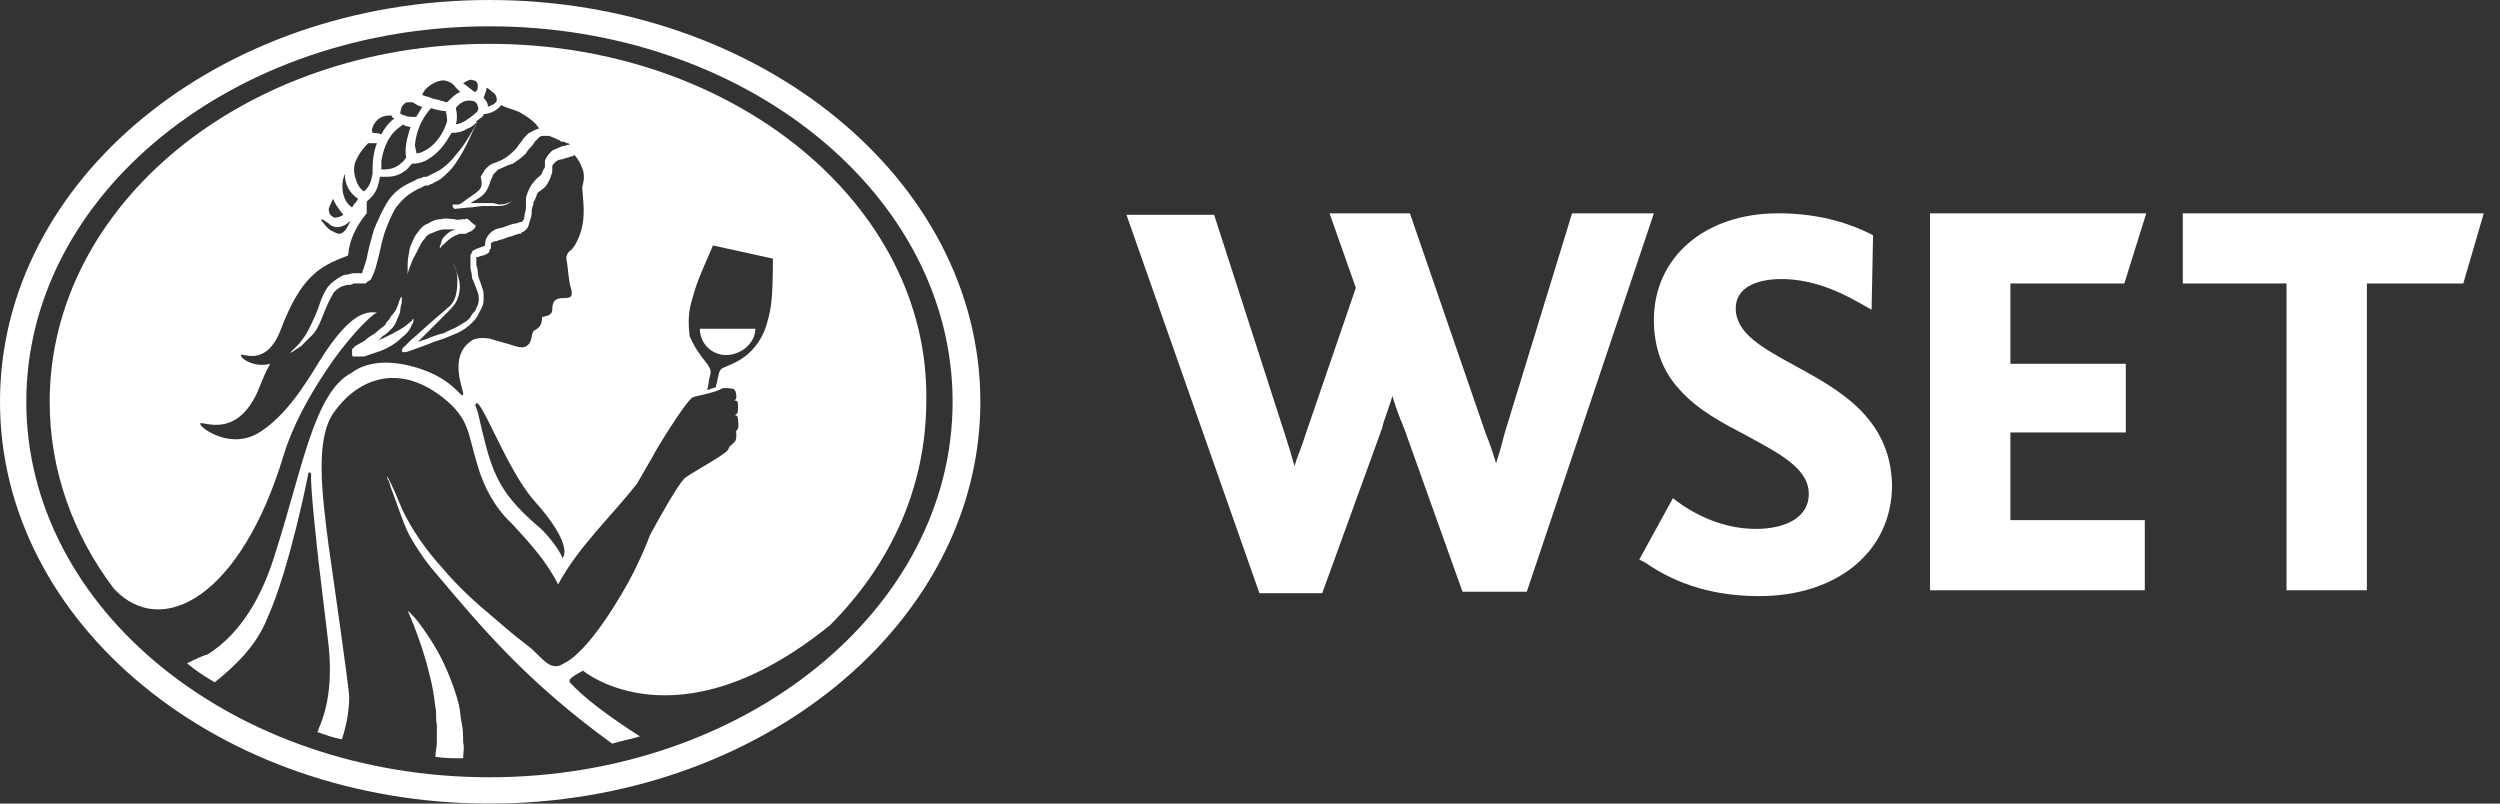 <svg width="140" height="45" viewBox="0 0 140 45" fill="none" xmlns="http://www.w3.org/2000/svg">
<rect x="0" y="0" width="140" height="45" fill="#333333" stroke="none"/>
<path d="M27.409 45C12.273 45 0 34.936 0 22.5C0 10.064 12.273 0 27.409 0C42.545 0 54.9 10.064 54.9 22.5C54.9 34.936 42.545 45 27.409 45ZM27.409 1.473C13.091 1.473 1.473 10.882 1.473 22.5C1.473 34.118 13.091 43.527 27.409 43.527C41.727 43.527 53.346 34.118 53.346 22.5C53.346 10.882 41.727 1.473 27.409 1.473Z" fill="white"/>
<path d="M40.664 19.882C41.482 19.882 42.3 19.227 42.3 18.409H39.191C39.191 19.227 39.846 19.882 40.664 19.882Z" fill="white"/>
<path d="M15.873 25.527C16.364 23.891 17.264 22.255 18.245 20.782C19.309 19.145 20.7 17.673 21.109 17.509C20.209 17.345 19.309 18.082 18.164 19.8C17.509 20.782 16.364 22.991 14.646 24.136C13.009 25.282 11.209 23.973 11.209 23.727C11.209 23.482 13.336 24.791 14.564 21.6C14.727 21.191 14.891 20.782 15.136 20.373C14.236 20.618 13.418 20.045 13.5 19.882C13.5 19.718 14.891 20.618 15.709 18.491C16.855 15.464 17.918 14.891 19.473 14.318C19.555 14.318 19.391 13.336 20.536 11.945V11.291L20.618 11.209C21.027 10.882 21.191 10.473 21.273 9.9C21.355 9.9 21.436 9.9 21.518 9.9C21.846 9.9 22.255 9.9 22.664 9.573C22.827 9.491 22.909 9.327 23.073 9.164H23.155C23.4 9.164 23.727 9.082 23.973 8.918C24.382 8.673 24.709 8.345 25.036 7.855C25.118 7.691 25.2 7.609 25.282 7.445C25.609 7.445 25.936 7.364 26.182 7.2C26.427 7.118 26.591 6.955 26.755 6.791C26.755 6.791 26.673 6.873 26.673 6.955C26.427 7.364 26.1 8.018 25.527 8.673C25.282 9 24.955 9.327 24.546 9.573C24.464 9.573 24.464 9.655 24.382 9.655L24.218 9.736C24.136 9.736 24.136 9.818 24.055 9.818L23.891 9.9H23.809H23.727L23.564 9.982C23.4 9.982 23.318 10.064 23.155 10.145C22.582 10.391 22.091 10.718 21.764 11.209C21.436 11.7 21.191 12.273 20.945 12.845C20.782 13.418 20.618 13.991 20.536 14.482C20.455 14.727 20.373 15.055 20.291 15.218C20.291 15.218 20.291 15.218 20.291 15.3H20.209C20.046 15.3 19.882 15.3 19.8 15.3C19.636 15.3 19.555 15.382 19.391 15.382C19.227 15.382 19.145 15.464 18.982 15.545C18.736 15.709 18.491 15.873 18.327 16.118C18 16.609 17.918 17.018 17.755 17.427C17.591 17.836 17.427 18.164 17.264 18.491C17.1 18.818 16.936 18.982 16.773 19.227C16.609 19.391 16.445 19.555 16.364 19.636C16.282 19.718 16.2 19.8 16.2 19.8C16.2 19.8 16.282 19.718 16.364 19.718C16.445 19.636 16.609 19.555 16.855 19.391C17.018 19.227 17.264 18.982 17.509 18.736C17.755 18.491 17.918 18.082 18.082 17.673C18.245 17.264 18.409 16.855 18.655 16.445C18.736 16.282 18.982 16.118 19.145 16.036C19.227 16.036 19.391 15.954 19.473 15.954C19.555 15.954 19.718 15.954 19.8 15.873C19.964 15.873 20.046 15.873 20.209 15.873H20.291H20.373H20.455C20.455 15.873 20.536 15.873 20.536 15.791C20.618 15.791 20.618 15.709 20.7 15.709L20.782 15.627C20.945 15.3 21.027 15.055 21.109 14.727C21.273 14.155 21.355 13.582 21.518 13.091C21.682 12.6 21.927 12.027 22.173 11.618C22.5 11.209 22.827 10.882 23.318 10.636C23.4 10.555 23.564 10.555 23.645 10.473L23.809 10.391H23.891H23.973L24.136 10.309C24.218 10.309 24.3 10.227 24.3 10.227L24.464 10.145C24.546 10.145 24.546 10.064 24.627 10.064C25.036 9.736 25.364 9.409 25.609 9C26.1 8.264 26.346 7.609 26.591 7.118C26.673 7.036 26.673 6.873 26.673 6.791C27 6.545 27 6.545 27 6.545C27.082 6.464 27.082 6.464 27.082 6.382C27.409 6.382 27.818 6.218 28.064 5.891C28.391 6.055 28.8 6.136 29.127 6.3C29.536 6.545 29.945 6.791 30.191 7.2C30.109 7.2 29.945 7.282 29.782 7.364C29.782 7.364 29.7 7.445 29.618 7.445L29.536 7.527L29.373 7.691C29.291 7.773 29.209 7.936 29.127 8.018C29.046 8.1 28.964 8.264 28.882 8.345C28.718 8.509 28.555 8.673 28.309 8.836C28.064 9 27.818 9.082 27.573 9.164C27.409 9.245 27.327 9.327 27.164 9.491C27.082 9.655 27 9.736 26.918 9.9C27 10.227 27 10.473 26.836 10.636C26.673 10.8 26.427 10.964 26.182 11.127L25.855 11.373L25.691 11.454H25.527H25.445C25.445 11.454 25.445 11.454 25.364 11.454C25.282 11.536 25.445 11.7 25.445 11.7L26.264 11.618C26.509 11.618 26.836 11.536 27.082 11.536C27.245 11.536 27.327 11.536 27.491 11.536C27.655 11.536 27.736 11.536 27.9 11.536C28.227 11.536 28.473 11.454 28.718 11.209C28.555 11.373 28.227 11.454 27.982 11.454C27.818 11.454 27.736 11.373 27.573 11.373C27.409 11.373 27.327 11.373 27.164 11.373C26.918 11.373 26.591 11.373 26.346 11.373L26.182 11.454C26.264 11.454 26.264 11.373 26.346 11.373C26.591 11.209 26.836 11.127 27.082 10.882C27.327 10.636 27.409 10.309 27.491 10.064C27.573 9.982 27.573 9.818 27.655 9.736C27.736 9.655 27.818 9.573 27.9 9.491C28.145 9.409 28.391 9.245 28.718 9.164C28.964 9 29.209 8.836 29.455 8.591C29.536 8.427 29.618 8.345 29.7 8.264C29.782 8.182 29.864 8.1 29.945 7.936L30.109 7.773L30.191 7.691C30.273 7.609 30.355 7.609 30.518 7.609C30.6 7.609 30.682 7.609 30.764 7.609C30.927 7.691 31.173 7.773 31.336 7.855C31.418 7.936 31.418 7.936 31.5 7.936H31.582L31.745 8.018H31.827L31.909 8.1C31.745 8.1 31.664 8.182 31.5 8.182C31.336 8.264 31.091 8.345 30.927 8.427C30.764 8.591 30.6 8.755 30.518 9V9.164V9.245C30.518 9.327 30.518 9.409 30.436 9.491C30.355 9.655 30.355 9.736 30.273 9.818C30.191 9.9 30.027 9.982 29.864 10.227C29.7 10.391 29.618 10.636 29.536 10.8C29.536 10.882 29.455 10.964 29.455 11.127V11.618C29.455 11.782 29.373 11.945 29.373 12.109C29.373 12.273 29.291 12.354 29.209 12.436C29.209 12.436 29.209 12.436 29.127 12.436L28.882 12.518C28.718 12.518 28.555 12.6 28.309 12.682C28.145 12.764 27.982 12.764 27.736 12.845C27.655 12.927 27.573 12.927 27.491 13.009C27.409 13.091 27.327 13.173 27.245 13.336C27.164 13.5 27.164 13.664 27.164 13.745C27.082 13.827 26.918 13.827 26.755 13.909C26.755 13.909 26.673 13.909 26.591 13.991C26.509 13.991 26.427 14.073 26.427 14.155C26.346 14.236 26.346 14.318 26.346 14.318V14.4V14.482C26.346 14.727 26.346 14.809 26.346 14.973C26.346 15.136 26.427 15.3 26.427 15.464C26.427 15.545 26.427 15.627 26.509 15.709C26.509 15.791 26.591 15.873 26.591 15.954C26.673 16.118 26.673 16.2 26.755 16.364C26.836 16.609 26.836 16.855 26.755 17.1C26.673 17.182 26.673 17.345 26.591 17.427C26.509 17.509 26.427 17.591 26.346 17.755C26.182 18 25.936 18.082 25.691 18.245C25.445 18.409 25.118 18.491 24.873 18.654L24.546 18.736L24.3 18.818L23.891 18.982L23.4 19.145L24.546 18C24.791 17.755 24.955 17.591 25.2 17.345C25.445 17.1 25.609 16.855 25.691 16.527C25.773 16.2 25.773 15.873 25.691 15.627C25.609 15.3 25.527 15.055 25.364 14.727C25.527 14.973 25.609 15.3 25.609 15.627C25.609 15.954 25.609 16.2 25.527 16.527C25.445 16.855 25.282 17.1 25.036 17.264C24.791 17.509 24.546 17.673 24.382 17.836C23.891 18.245 23.482 18.654 22.991 19.064C22.909 19.145 22.745 19.309 22.664 19.391L22.582 19.473C22.582 19.309 22.5 19.718 22.5 19.636C22.5 19.636 22.5 19.718 22.582 19.718C22.664 19.718 22.745 19.718 22.664 19.718H22.745L22.991 19.636L23.891 19.309L24.3 19.145L24.546 19.064L24.791 18.982C25.036 18.9 25.364 18.736 25.609 18.654C25.936 18.491 26.182 18.327 26.427 18.082C26.509 18 26.673 17.836 26.755 17.673C26.836 17.509 26.918 17.345 27 17.182C27.082 17.018 27.082 16.855 27.082 16.609C27.082 16.445 27.082 16.282 27 16.118C26.918 15.791 26.755 15.545 26.755 15.218C26.755 15.055 26.673 14.891 26.673 14.809C26.673 14.645 26.673 14.482 26.673 14.4C26.673 14.4 26.673 14.4 26.755 14.4C26.918 14.318 27.082 14.318 27.245 14.236C27.327 14.155 27.409 14.155 27.409 14.073C27.409 13.991 27.409 13.991 27.491 13.909C27.491 13.827 27.491 13.827 27.491 13.827C27.491 13.745 27.491 13.664 27.491 13.664C27.491 13.582 27.655 13.5 27.818 13.5C27.982 13.418 28.145 13.418 28.309 13.336C28.473 13.255 28.636 13.255 28.8 13.173L29.046 13.091H29.127C29.127 13.091 29.209 13.091 29.209 13.009C29.291 13.009 29.373 12.927 29.373 12.927C29.618 12.764 29.618 12.518 29.7 12.273C29.782 12.109 29.782 11.864 29.782 11.7L29.864 11.454C29.864 11.373 29.864 11.291 29.945 11.209C30.027 11.045 30.027 10.964 30.109 10.8C30.191 10.718 30.355 10.636 30.518 10.473C30.682 10.309 30.764 10.064 30.846 9.9C30.846 9.818 30.927 9.736 30.927 9.573V9.409V9.327C30.927 9.245 31.009 9.164 31.091 9.082C31.173 9 31.336 8.918 31.5 8.918C31.664 8.836 31.827 8.836 31.991 8.755C32.073 8.755 32.073 8.755 32.155 8.673C32.318 8.836 32.482 9.082 32.564 9.327C32.727 9.655 32.727 9.982 32.645 10.309C32.564 10.555 32.645 10.8 32.645 11.045C32.727 11.864 32.727 12.682 32.318 13.5C32.236 13.664 32.155 13.827 31.991 13.991C31.745 14.155 31.664 14.4 31.745 14.645C31.827 15.136 31.827 15.709 31.991 16.2C32.073 16.609 31.991 16.691 31.582 16.691C31.091 16.691 30.927 16.855 30.927 17.345C30.927 17.509 30.846 17.591 30.682 17.673C30.6 17.673 30.436 17.755 30.355 17.755C30.355 18.082 30.273 18.327 29.945 18.491C29.864 18.491 29.782 18.736 29.782 18.818C29.7 19.391 29.373 19.555 28.882 19.391C28.391 19.227 27.982 19.145 27.491 18.982C27.164 18.9 26.673 18.9 26.427 19.064C25.036 19.964 26.018 21.927 25.936 22.091C25.855 22.418 25.364 21.027 22.827 20.454C20.7 19.964 19.718 20.864 19.718 20.864C17.591 21.927 16.936 26.264 15.382 31.091C14.727 33.218 13.582 35.427 11.618 36.654C11.536 36.654 11.127 36.818 10.473 37.145C10.964 37.554 11.455 37.882 12.027 38.209C13.255 37.227 14.4 36.082 14.973 34.609C16.2 31.909 17.264 26.591 17.264 26.509C17.264 26.427 17.427 26.427 17.427 26.591C17.346 27.082 17.836 31.418 17.836 31.418C17.836 31.418 17.836 31.418 18.327 35.509C18.573 37.309 18.573 39.191 17.836 40.827C17.836 40.909 17.836 40.909 17.755 40.991C18.245 41.154 18.655 41.318 19.145 41.4C19.391 40.664 19.555 39.845 19.555 39.027C19.555 38.536 18.409 30.6 18.409 30.6C18 27.491 17.673 24.627 18.655 23.154C19.882 21.355 22.173 20.209 24.791 22.255C26.346 23.482 26.182 24.3 26.755 26.1C27.082 27.245 27.736 28.473 28.636 29.291C29.618 30.355 30.6 31.418 31.255 32.727C32.4 30.6 34.2 28.964 35.673 27.082C35.918 26.673 36.327 25.936 36.573 25.527C36.573 25.445 38.373 22.5 38.782 22.255C38.946 22.173 40.009 22.009 40.418 21.764C40.582 21.682 40.909 21.764 40.991 21.764C41.236 21.764 41.236 22.173 41.236 22.255C41.236 22.418 41.073 22.418 41.073 22.418C41.155 22.418 41.318 22.418 41.318 22.582C41.4 23.318 41.155 23.236 41.073 23.236C41.073 23.236 41.318 23.236 41.318 23.4C41.4 24.055 41.318 23.973 41.236 24.136C41.155 24.218 41.236 24.136 41.236 24.3C41.236 24.791 41.155 24.709 40.827 25.036C40.827 25.036 40.827 25.2 40.582 25.364C39.927 25.855 38.373 26.673 38.291 26.836C37.964 27.164 36.982 28.882 36.409 29.945C36.164 30.6 35.836 31.336 35.509 31.991C34.855 33.3 32.973 36.491 31.582 37.145C30.764 37.718 30.273 36.654 29.455 36.082C28.8 35.591 28.145 35.018 27.573 34.527C26.591 33.709 25.609 32.809 24.791 31.827C23.891 30.845 23.073 29.7 22.5 28.473C22.255 27.9 22.009 27.245 21.682 26.673C21.682 26.755 21.682 26.836 21.764 26.918C21.846 27.082 21.846 27.245 21.927 27.409C22.255 28.227 22.5 29.127 22.909 29.945C23.318 30.682 23.809 31.418 24.382 32.073C27 35.182 29.536 38.209 34.282 41.645C34.773 41.482 35.346 41.4 35.836 41.236C34.036 40.091 32.645 39.027 31.909 38.209C31.745 37.964 32.564 37.636 32.645 37.554C32.645 37.554 37.882 41.973 46.473 35.018C49.909 31.582 51.873 27.245 51.873 22.418C52.036 11.454 41.073 2.455 27.409 2.455C13.745 2.455 2.782 11.454 2.782 22.5C2.782 26.345 4.091 29.945 6.382 32.973C9.082 35.836 13.5 33.382 15.873 25.527ZM31.5 31.255C31.255 30.6 30.355 29.618 30.109 29.454C27.736 27.409 27.491 26.264 26.755 23.073C26.591 22.664 26.591 22.664 26.673 22.582C27 22.418 28.391 26.264 29.864 27.982C32.236 30.6 31.5 31.255 31.5 31.255ZM38.782 16.691C39.027 15.709 39.518 14.727 39.927 13.745L43.282 14.482C43.282 15.136 43.282 16.691 43.118 17.427C43.036 17.836 42.873 18.491 42.627 18.9C42.218 19.636 41.645 20.127 40.827 20.454C40.255 20.7 40.336 20.618 40.173 21.273C40.173 21.436 40.091 21.518 40.091 21.682L39.6 21.845C39.682 21.6 39.682 21.273 39.764 21.027C39.846 20.782 39.764 20.618 39.6 20.373C39.191 19.882 38.864 19.391 38.618 18.818C38.536 18.082 38.536 17.427 38.782 16.691ZM27.245 4.909C27.409 4.991 27.491 5.073 27.573 5.155C27.736 5.236 27.818 5.4 27.818 5.564C27.818 5.564 27.818 5.564 27.818 5.645C27.736 5.809 27.573 5.891 27.327 5.973C27.327 5.809 27.245 5.645 27.082 5.482C27.164 5.236 27.245 5.073 27.245 4.909ZM25.036 6.791C24.955 7.036 24.873 7.282 24.709 7.527C24.464 7.936 24.136 8.264 23.809 8.427C23.645 8.509 23.482 8.591 23.318 8.591C23.318 8.427 23.236 8.264 23.236 8.1C23.318 7.364 23.564 6.709 24.136 6.055C24.382 6.136 24.709 6.218 24.955 6.218C25.036 6.464 25.036 6.627 25.036 6.791ZM26.755 6.218C26.509 6.464 26.264 6.627 26.018 6.791C25.855 6.873 25.691 6.955 25.527 6.955C25.609 6.709 25.609 6.382 25.527 6.055C25.691 5.809 26.018 5.564 26.427 5.645C26.591 5.645 26.755 5.809 26.755 5.973C26.836 6.055 26.755 6.136 26.755 6.218ZM26.509 4.5C26.673 4.5 26.755 4.664 26.755 4.745C26.755 4.991 26.755 5.073 26.591 5.155C26.346 4.991 26.182 4.827 25.936 4.664C26.182 4.5 26.346 4.418 26.509 4.5ZM24.136 4.745C24.382 4.582 24.627 4.5 24.873 4.5C25.2 4.582 25.364 4.664 25.527 4.909C25.609 4.991 25.691 5.073 25.773 5.155C25.527 5.236 25.282 5.482 25.036 5.727C24.955 5.727 24.791 5.645 24.709 5.645C24.546 5.564 24.3 5.564 24.136 5.482C23.973 5.4 23.809 5.4 23.645 5.318C23.727 5.073 23.891 4.909 24.136 4.745ZM22.5 5.973C22.582 5.891 22.664 5.727 22.827 5.727C22.909 5.727 22.909 5.727 22.991 5.727C23.073 5.727 23.155 5.727 23.236 5.809C23.4 5.891 23.482 5.973 23.645 5.973C23.645 6.055 23.564 6.055 23.564 6.136C23.482 6.218 23.482 6.3 23.4 6.382C23.4 6.464 23.318 6.464 23.318 6.545C23.236 6.545 23.236 6.545 23.155 6.545C22.991 6.545 22.827 6.545 22.664 6.464C22.582 6.464 22.5 6.382 22.418 6.382C22.418 6.3 22.418 6.218 22.5 5.973ZM22.5 7.036C22.582 6.955 22.582 6.955 22.664 7.036C22.745 7.036 22.909 7.118 22.991 7.118C22.991 7.2 22.909 7.282 22.909 7.364C22.745 7.936 22.664 8.345 22.745 8.836L22.664 8.918C22.582 9.082 22.418 9.164 22.336 9.245C22.091 9.409 21.846 9.491 21.436 9.491H21.355C21.355 9.327 21.355 9.164 21.355 9C21.518 8.1 21.846 7.445 22.5 7.036ZM20.945 6.955C21.191 6.545 21.518 6.464 21.927 6.464C21.927 6.545 22.009 6.627 22.091 6.627C21.764 6.873 21.518 7.2 21.355 7.527C21.191 7.445 21.027 7.445 20.864 7.445C20.782 7.282 20.864 7.118 20.945 6.955ZM19.964 8.918C20.127 8.591 20.291 8.345 20.618 8.018C20.782 8.018 20.945 8.018 21.109 8.018C20.945 8.427 20.864 8.918 20.864 9.491C20.864 9.573 20.864 9.655 20.864 9.736C20.782 10.145 20.7 10.473 20.373 10.718C20.127 10.555 19.964 10.227 19.882 9.9C19.8 9.573 19.8 9.245 19.964 8.918ZM19.309 9.736C19.309 10.309 19.555 10.8 20.046 11.127C20.046 11.209 19.964 11.209 19.964 11.291C19.882 11.373 19.8 11.454 19.718 11.618C19.473 11.454 19.309 11.209 19.227 10.882C19.145 10.555 19.145 10.145 19.309 9.736ZM18.409 11.7C18.491 11.454 18.573 11.291 18.655 11.127C18.736 11.373 18.9 11.618 19.227 12.027C19.145 12.109 18.9 12.191 18.736 12.191C18.573 12.109 18.409 12.027 18.409 11.7ZM18.409 12.518C18.736 12.845 19.227 12.764 19.636 12.354C19.473 12.682 19.309 13.091 18.982 13.091C18.9 13.091 18.736 13.009 18.573 12.927C18.409 12.845 18.327 12.764 18 12.354C18 12.354 18 12.273 18 12.273C18.082 12.273 18.164 12.354 18.409 12.518Z" fill="white"/>
<path d="M21.927 18.409C22.091 18.245 22.173 18.082 22.255 17.836C22.336 17.673 22.418 17.509 22.418 17.345C22.418 17.182 22.5 17.018 22.5 16.936C22.5 16.855 22.5 16.773 22.5 16.691C22.5 16.609 22.5 16.609 22.5 16.609C22.5 16.609 22.5 16.609 22.418 16.691C22.418 16.773 22.336 16.855 22.336 16.936C22.255 17.182 22.173 17.427 21.927 17.673C21.846 17.755 21.846 17.836 21.764 17.918C21.682 18 21.6 18.082 21.6 18.164C21.436 18.327 21.273 18.409 21.109 18.573C20.945 18.736 20.7 18.818 20.536 18.982C20.373 19.145 20.127 19.227 19.882 19.391L19.8 19.473C19.8 19.473 19.8 19.473 19.718 19.555C19.718 19.555 19.718 19.555 19.718 19.636C19.718 19.718 19.718 19.8 19.718 19.882C19.718 19.964 19.8 19.964 19.8 19.964C19.8 19.964 19.8 19.964 19.882 19.964C19.882 19.964 19.882 19.964 19.964 19.964H20.046C20.127 19.964 20.127 19.964 20.209 19.964C20.373 19.964 20.455 19.964 20.618 19.882C20.864 19.8 21.109 19.718 21.355 19.636C21.764 19.473 22.173 19.227 22.5 18.9C22.827 18.654 22.991 18.409 23.073 18.164C23.155 18.082 23.155 18 23.155 17.918C23.155 17.836 23.155 17.836 23.155 17.836C23.155 17.836 23.155 17.836 23.073 17.918C23.073 18 22.991 18 22.909 18.082C22.745 18.245 22.5 18.409 22.173 18.573C21.927 18.736 21.518 18.9 21.191 19.064C21.273 18.982 21.355 18.9 21.436 18.818C21.6 18.736 21.764 18.573 21.927 18.409Z" fill="white"/>
<path d="M26.182 12.273C26.1 12.191 26.1 12.273 26.1 12.273C26.018 12.273 26.018 12.273 26.018 12.273C25.773 12.273 25.609 12.354 25.445 12.273C25.2 12.273 24.954 12.191 24.709 12.273C24.464 12.273 24.218 12.354 23.973 12.518C23.727 12.6 23.564 12.764 23.4 13.009C23.236 13.173 23.154 13.418 23.073 13.582C22.991 13.745 22.909 13.991 22.909 14.155C22.827 14.482 22.827 14.809 22.827 15.055C22.827 15.3 22.827 15.382 22.827 15.382C22.827 15.382 22.827 15.3 22.909 15.055C22.991 14.891 23.073 14.564 23.236 14.318C23.318 14.155 23.4 13.991 23.482 13.827C23.564 13.664 23.645 13.5 23.809 13.336C23.891 13.173 24.055 13.091 24.3 13.009C24.464 12.927 24.709 12.845 24.873 12.845C25.036 12.845 25.282 12.845 25.527 12.845C25.445 12.845 25.364 12.927 25.282 12.927C25.118 13.009 24.954 13.173 24.873 13.255C24.791 13.336 24.709 13.5 24.709 13.582C24.709 13.664 24.627 13.745 24.627 13.827C24.627 13.909 24.627 13.909 24.627 13.909C24.627 13.909 24.627 13.909 24.709 13.827C24.709 13.745 24.791 13.745 24.873 13.664C25.036 13.5 25.2 13.336 25.527 13.173C25.609 13.173 25.691 13.091 25.773 13.091C25.855 13.091 25.855 13.091 25.936 13.091H26.018H26.1C26.182 13.009 26.264 13.009 26.427 12.927C26.509 12.845 26.509 12.845 26.591 12.764C26.591 12.927 26.673 12.518 26.591 12.6C26.346 12.436 26.264 12.273 26.182 12.273Z" fill="white"/>
<path d="M25.855 40.5C25.773 40.091 25.773 39.764 25.691 39.436C25.527 38.782 25.282 38.127 25.036 37.555C24.546 36.409 23.973 35.591 23.564 35.018C23.154 34.446 22.827 34.2 22.827 34.2C22.827 34.2 22.991 34.527 23.236 35.182C23.482 35.836 23.809 36.736 24.055 37.8C24.218 38.373 24.3 38.946 24.382 39.6C24.464 39.927 24.382 40.255 24.464 40.582C24.464 40.909 24.464 41.236 24.464 41.564C24.464 41.809 24.382 42.136 24.382 42.382C24.873 42.464 25.445 42.464 25.936 42.464C25.936 42.136 26.018 41.891 25.936 41.564C25.936 41.236 25.936 40.827 25.855 40.5Z" fill="white"/>
<path d="M88.036 11.945L84.273 24.218C84.109 24.873 83.945 25.445 83.782 25.936C83.618 25.445 83.454 24.873 83.209 24.3L78.954 11.945H74.454L75.927 16.118L73.064 24.464C72.9 25.036 72.654 25.527 72.491 26.1C72.327 25.527 72.164 24.954 72 24.464L67.991 12.027H63.082L70.527 33.218H74.045L77.4 23.973L77.482 23.645C77.645 23.154 77.809 22.745 77.973 22.173C78.136 22.745 78.382 23.4 78.627 23.973L81.9 33.136H85.5L92.618 11.945H88.036Z" fill="white"/>
<path d="M100.473 20.454C98.673 19.473 97.2 18.654 97.2 17.264C97.2 16.036 98.509 15.627 99.736 15.627C101.127 15.627 102.518 16.036 104.236 17.018L104.809 17.345L104.891 13.173L104.727 13.091C103.909 12.682 102.191 11.945 99.573 11.945C95.482 11.945 92.618 14.4 92.618 17.918C92.618 19.473 93.109 20.782 94.009 21.764C95.073 22.991 96.545 23.727 97.936 24.464C99.736 25.445 101.291 26.264 101.291 27.654C101.291 29.127 99.736 29.618 98.345 29.618C96.873 29.618 95.4 29.127 94.009 28.145L93.682 27.9L91.8 31.336L92.127 31.5C94.009 32.809 96.136 33.382 98.509 33.382C102.927 33.382 105.954 30.845 105.954 27.164C105.873 23.318 102.845 21.764 100.473 20.454Z" fill="white"/>
<path d="M118.964 15.873L120.191 11.945H108.082V33.054H120.109V29.127H112.582V24.218H119.045V20.373H112.582V15.873H118.964Z" fill="white"/>
<path d="M122.236 11.945V15.873H128.045V33.054H132.545V15.873H137.945L139.091 11.945H122.236Z" fill="white"/>
</svg>
